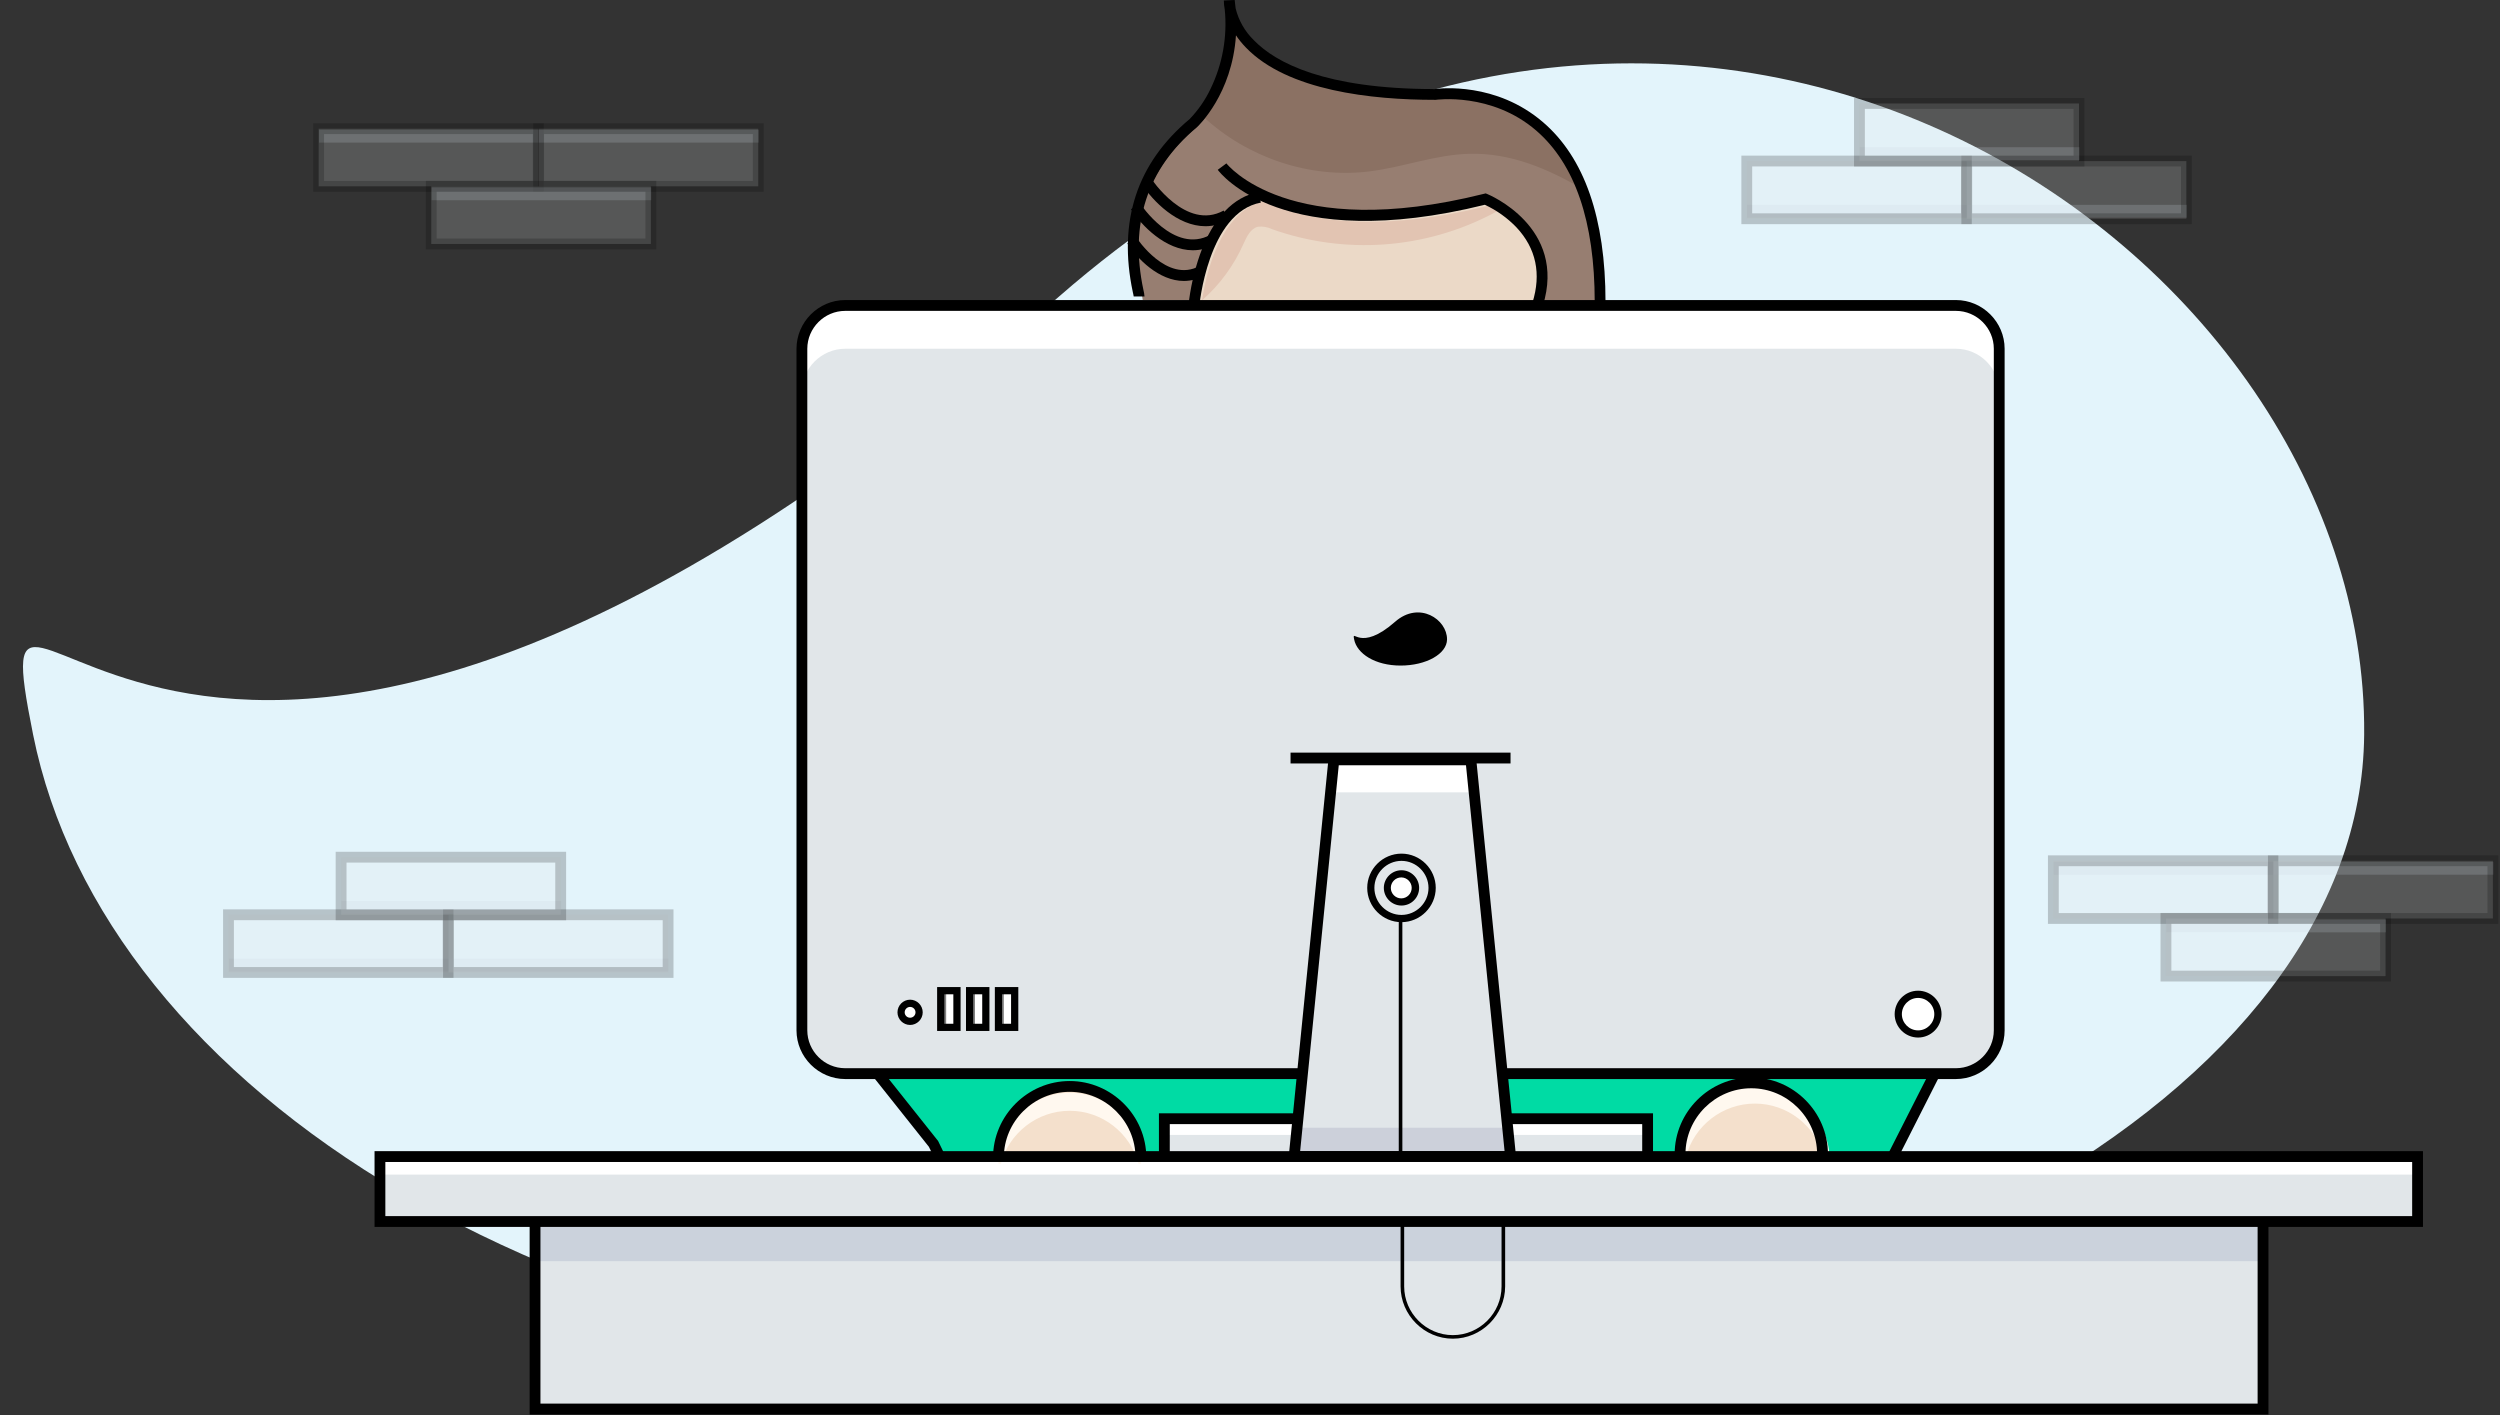 <?xml version="1.0" encoding="UTF-8" standalone="no"?>
<svg version="1.1" xmlns="http://www.w3.org/2000/svg" xmlns:xlink="http://www.w3.org/1999/xlink" width="77.047" height="43.608">
	<rect width="100%" height="100%" fill="#333333" stroke="none"/>
	<g id="dp_dp001" transform="matrix(1,0,0,1,-219.972,-394.676)">
		<path id="dp_path002" fill="#e3f4fb" fill-rule="evenodd" stroke="none" stroke-width="0" d="M 252.603,403.821 C 271.295,387.515 292.967,401.939 292.833,417.317 C 292.737,428.395 276.752,437.375 256.913,437.375 C 237.075,437.375 223.173,428.184 220.992,417.317 C 219.124,408.011 225.167,427.756 252.603,403.821 Z "/>
		<path id="dp_path003" fill="#00dba4" stroke="none" stroke-width="0" d="M 248.631,429.932 L 245.185,425.597 L 262.747,419.372 L 280.196,426.375 L 278.14,430.432 L 250.521,433.821 Z "/>
		<path id="dp_path004" fill="black" stroke="none" stroke-width="0" d="M 250.535,434.001 L 248.6,430.02 L 245.02,425.517 L 262.857,419.195 L 280.531,426.288 L 278.352,430.587 L 278.264,430.597 Z M 245.572,425.676 L 248.884,429.841 L 250.728,433.64 L 278.141,430.276 L 280.076,426.464 L 262.857,419.552 Z "/>
		<path id="dp_path005" fill="#977e71" stroke="none" stroke-width="0" d="M 255.189,403.923 C 255.189,403.701 254.188,400.811 256.856,398.588 C 256.856,398.588 258.301,397.255 257.968,394.809 C 257.968,394.809 257.856,397.699 264.303,397.699 C 264.303,397.699 269.396,396.921 269.396,404.091"/>
		<path id="dp_path006" fill="#ebd9c7" stroke="none" stroke-width="0" d="M 267.415,403.979 L 256.892,403.979 C 256.969,403.38 257.353,401.148 258.809,400.779 C 259.98,401.345 262.133,401.827 265.748,400.923 C 265.748,400.923 267.956,401.799 267.415,403.979 Z "/>
		<path id="dp_path007" fill="#e2c4b2" stroke="none" stroke-width="0" d="M 266.157,401.159 C 266.104,401.191 266.047,401.22 265.996,401.249 C 263.888,402.36 261.407,402.536 259.164,401.735 C 259.032,401.671 258.885,401.647 258.741,401.664 C 258.509,401.719 258.396,401.972 258.296,402.189 C 258.001,402.856 257.565,403.451 257.017,403.932 C 257.128,403.189 257.553,401.212 258.916,400.867 C 260.092,401.431 262.244,401.913 265.859,401.011 C 265.961,401.055 266.061,401.104 266.157,401.159 Z "/>
		<path id="dp_path008" fill="#e1e6e9" fill-rule="evenodd" stroke="none" stroke-width="0" d="M 236.461,432.099 L 289.716,432.099 L 289.716,438.1 L 236.461,438.1 Z "/>
		<path id="dp_path009" fill="#cbd2dc" fill-rule="evenodd" stroke="none" stroke-width="0" d="M 236.555,432.209 L 289.811,432.209 L 289.811,433.543 L 236.555,433.543 Z "/>
		<path id="dp_path010" fill="black" stroke="none" stroke-width="0" d="M 289.883,438.268 L 236.295,438.268 L 236.295,431.932 L 289.883,431.932 Z M 236.628,437.933 L 289.549,437.933 L 289.549,432.265 L 236.628,432.265 Z "/>
		<path id="dp_path011" fill="#e1e6e9" fill-rule="evenodd" fill-opacity="0.2" stroke="none" stroke-width="0" d="M 283.253,421.205 L 290.021,421.205 L 290.021,422.983 L 283.253,422.983 Z "/>
		<path id="dp_path012" fill="#cbd2dc" fill-rule="evenodd" fill-opacity="0.2" stroke="none" stroke-width="0" d="M 283.265,421.239 L 290.033,421.239 L 290.033,421.633 L 283.265,421.633 Z "/>
		<path id="dp_path013" fill="black" fill-opacity="0.2" stroke="none" stroke-width="0" d="M 290.188,423.149 L 283.087,423.149 L 283.087,421.037 L 290.188,421.037 Z M 283.42,422.816 L 289.855,422.816 L 289.855,421.371 L 283.42,421.371 Z "/>
		<path id="dp_path014" fill="#e1e6e9" fill-rule="evenodd" fill-opacity="0.2" stroke="none" stroke-width="0" d="M 290.033,421.205 L 296.8,421.205 L 296.8,422.983 L 290.033,422.983 Z "/>
		<path id="dp_path015" fill="#cbd2dc" fill-rule="evenodd" fill-opacity="0.2" stroke="none" stroke-width="0" d="M 290.045,421.239 L 296.813,421.239 L 296.813,421.633 L 290.045,421.633 Z "/>
		<path id="dp_path016" fill="black" fill-opacity="0.2" stroke="none" stroke-width="0" d="M 296.968,423.149 L 289.867,423.149 L 289.867,421.037 L 296.968,421.037 Z M 290.2,422.816 L 296.633,422.816 L 296.633,421.371 L 290.2,421.371 Z "/>
		<path id="dp_path017" fill="#e1e6e9" fill-rule="evenodd" fill-opacity="0.2" stroke="none" stroke-width="0" d="M 286.724,422.983 L 293.492,422.983 L 293.492,424.759 L 286.724,424.759 Z "/>
		<path id="dp_path018" fill="#cbd2dc" fill-rule="evenodd" fill-opacity="0.2" stroke="none" stroke-width="0" d="M 286.735,423.015 L 293.503,423.015 L 293.503,423.409 L 286.735,423.409 Z "/>
		<path id="dp_path019" fill="black" fill-opacity="0.2" stroke="none" stroke-width="0" d="M 293.659,424.924 L 286.557,424.924 L 286.557,422.812 L 293.659,422.812 Z M 286.891,424.591 L 293.325,424.591 L 293.325,423.147 L 286.891,423.147 Z "/>
		<path id="dp_path020" fill="#e1e6e9" fill-rule="evenodd" fill-opacity="0.2" stroke="none" stroke-width="0" d="M 229.792,398.643 L 236.56,398.643 L 236.56,400.419 L 229.792,400.419 Z "/>
		<path id="dp_path021" fill="#cbd2dc" fill-rule="evenodd" fill-opacity="0.2" stroke="none" stroke-width="0" d="M 229.804,398.676 L 236.572,398.676 L 236.572,399.071 L 229.804,399.071 Z "/>
		<path id="dp_path022" fill="black" fill-opacity="0.2" stroke="none" stroke-width="0" d="M 236.727,400.587 L 229.625,400.587 L 229.625,398.475 L 236.727,398.475 Z M 229.959,400.253 L 236.393,400.253 L 236.393,398.808 L 229.959,398.808 Z "/>
		<path id="dp_path023" fill="#e1e6e9" fill-rule="evenodd" fill-opacity="0.2" stroke="none" stroke-width="0" d="M 236.572,398.643 L 243.34,398.643 L 243.34,400.419 L 236.572,400.419 Z "/>
		<path id="dp_path024" fill="#cbd2dc" fill-rule="evenodd" fill-opacity="0.2" stroke="none" stroke-width="0" d="M 236.584,398.676 L 243.352,398.676 L 243.352,399.071 L 236.584,399.071 Z "/>
		<path id="dp_path025" fill="black" fill-opacity="0.2" stroke="none" stroke-width="0" d="M 243.507,400.587 L 236.405,400.587 L 236.405,398.475 L 243.507,398.475 Z M 236.739,400.253 L 243.173,400.253 L 243.173,398.808 L 236.739,398.808 Z "/>
		<path id="dp_path026" fill="#e1e6e9" fill-rule="evenodd" fill-opacity="0.2" stroke="none" stroke-width="0" d="M 233.263,400.419 L 240.031,400.419 L 240.031,402.195 L 233.263,402.195 Z "/>
		<path id="dp_path027" fill="#cbd2dc" fill-rule="evenodd" fill-opacity="0.2" stroke="none" stroke-width="0" d="M 233.275,400.452 L 240.041,400.452 L 240.041,400.847 L 233.275,400.847 Z "/>
		<path id="dp_path028" fill="black" fill-opacity="0.2" stroke="none" stroke-width="0" d="M 240.197,402.361 L 233.096,402.361 L 233.096,400.249 L 240.197,400.249 Z M 233.429,402.028 L 239.864,402.028 L 239.864,400.584 L 233.429,400.584 Z "/>
		<path id="dp_path029" fill="#e1e6e9" fill-rule="evenodd" fill-opacity="0.2" stroke="none" stroke-width="0" d="M 227.013,422.871 L 233.781,422.871 L 233.781,424.647 L 227.013,424.647 Z "/>
		<path id="dp_path030" fill="#cbd2dc" fill-rule="evenodd" fill-opacity="0.2" stroke="none" stroke-width="0" d="M 227.025,424.219 L 233.793,424.219 L 233.793,424.613 L 227.025,424.613 Z "/>
		<path id="dp_path031" fill="black" fill-opacity="0.2" stroke="none" stroke-width="0" d="M 233.948,424.813 L 226.847,424.813 L 226.847,422.701 L 233.948,422.701 Z M 227.18,424.48 L 233.615,424.48 L 233.615,423.035 L 227.18,423.035 Z "/>
		<path id="dp_path032" fill="#e1e6e9" fill-rule="evenodd" fill-opacity="0.2" stroke="none" stroke-width="0" d="M 233.793,422.871 L 240.561,422.871 L 240.561,424.647 L 233.793,424.647 Z "/>
		<path id="dp_path033" fill="#cbd2dc" fill-rule="evenodd" fill-opacity="0.2" stroke="none" stroke-width="0" d="M 233.805,424.219 L 240.573,424.219 L 240.573,424.613 L 233.805,424.613 Z "/>
		<path id="dp_path034" fill="black" fill-opacity="0.2" stroke="none" stroke-width="0" d="M 240.728,424.813 L 233.627,424.813 L 233.627,422.701 L 240.728,422.701 Z M 233.96,424.48 L 240.395,424.48 L 240.395,423.035 L 233.96,423.035 Z "/>
		<path id="dp_path035" fill="#e1e6e9" fill-rule="evenodd" fill-opacity="0.2" stroke="none" stroke-width="0" d="M 230.484,421.095 L 237.252,421.095 L 237.252,422.871 L 230.484,422.871 Z "/>
		<path id="dp_path036" fill="#cbd2dc" fill-rule="evenodd" fill-opacity="0.2" stroke="none" stroke-width="0" d="M 230.496,422.443 L 237.263,422.443 L 237.263,422.837 L 230.496,422.837 Z "/>
		<path id="dp_path037" fill="black" fill-opacity="0.2" stroke="none" stroke-width="0" d="M 237.419,423.039 L 230.317,423.039 L 230.317,420.927 L 237.419,420.927 Z M 230.651,422.705 L 237.085,422.705 L 237.085,421.26 L 230.651,421.26 Z "/>
		<path id="dp_path038" fill="#e1e6e9" fill-rule="evenodd" fill-opacity="0.2" stroke="none" stroke-width="0" d="M 273.805,399.641 L 280.573,399.641 L 280.573,401.417 L 273.805,401.417 Z "/>
		<path id="dp_path039" fill="#cbd2dc" fill-rule="evenodd" fill-opacity="0.2" stroke="none" stroke-width="0" d="M 273.817,400.989 L 280.585,400.989 L 280.585,401.384 L 273.817,401.384 Z "/>
		<path id="dp_path040" fill="black" fill-opacity="0.2" stroke="none" stroke-width="0" d="M 280.74,401.584 L 273.639,401.584 L 273.639,399.472 L 280.74,399.472 Z M 273.972,401.251 L 280.407,401.251 L 280.407,399.805 L 273.972,399.805 Z "/>
		<path id="dp_path041" fill="#e1e6e9" fill-rule="evenodd" fill-opacity="0.2" stroke="none" stroke-width="0" d="M 280.585,399.641 L 287.353,399.641 L 287.353,401.417 L 280.585,401.417 Z "/>
		<path id="dp_path042" fill="#cbd2dc" fill-rule="evenodd" fill-opacity="0.2" stroke="none" stroke-width="0" d="M 280.597,400.989 L 287.365,400.989 L 287.365,401.384 L 280.597,401.384 Z "/>
		<path id="dp_path043" fill="black" fill-opacity="0.2" stroke="none" stroke-width="0" d="M 287.52,401.584 L 280.419,401.584 L 280.419,399.472 L 287.52,399.472 Z M 280.752,401.251 L 287.187,401.251 L 287.187,399.805 L 280.752,399.805 Z "/>
		<path id="dp_path044" fill="#e1e6e9" fill-rule="evenodd" fill-opacity="0.2" stroke="none" stroke-width="0" d="M 277.277,397.865 L 284.044,397.865 L 284.044,399.641 L 277.277,399.641 Z "/>
		<path id="dp_path045" fill="#cbd2dc" fill-rule="evenodd" fill-opacity="0.2" stroke="none" stroke-width="0" d="M 277.288,399.213 L 284.056,399.213 L 284.056,399.608 L 277.288,399.608 Z "/>
		<path id="dp_path046" fill="black" fill-opacity="0.2" stroke="none" stroke-width="0" d="M 284.211,399.809 L 277.111,399.809 L 277.111,397.697 L 284.211,397.697 Z M 277.444,399.475 L 283.877,399.475 L 283.877,398.031 L 277.444,398.031 Z "/>
		<path id="dp_path047" fill="white" fill-rule="evenodd" stroke="none" stroke-width="0" d="M 280.141,422.596 C 280.417,422.596 280.641,422.82 280.641,423.096 C 280.641,423.372 280.417,423.596 280.141,423.596 C 279.865,423.596 279.641,423.372 279.641,423.096 C 279.641,422.82 279.865,422.596 280.141,422.596 Z "/>
		<path id="dp_path048" fill="black" stroke="none" stroke-width="0" d="M 280.141,423.763 C 279.775,423.763 279.475,423.461 279.475,423.096 C 279.475,422.731 279.775,422.429 280.141,422.429 C 280.507,422.429 280.808,422.731 280.808,423.096 C 280.808,423.461 280.507,423.763 280.141,423.763 Z M 280.141,422.763 C 279.959,422.763 279.808,422.913 279.808,423.096 C 279.808,423.279 279.959,423.429 280.141,423.429 C 280.324,423.429 280.475,423.279 280.475,423.096 C 280.475,422.913 280.324,422.763 280.141,422.763 Z "/>
		<path id="dp_path049" fill="#e1e6e9" fill-rule="evenodd" stroke="none" stroke-width="0" d="M 255.911,429.208 L 270.804,429.208 L 270.804,430.431 L 255.911,430.431 Z "/>
		<path id="dp_path050" fill="white" fill-rule="evenodd" stroke="none" stroke-width="0" d="M 255.8,429.208 L 270.693,429.208 L 270.693,429.653 L 255.8,429.653 Z "/>
		<path id="dp_path051" fill="black" stroke="none" stroke-width="0" d="M 270.916,430.543 L 255.689,430.543 L 255.689,428.987 L 270.916,428.987 Z M 256.023,430.209 L 270.583,430.209 L 270.583,429.32 L 256.023,429.32 Z "/>
		<path id="dp_path052" fill="#e1e6e9" fill-rule="evenodd" stroke="none" stroke-width="0" d="M 281.585,405.424 C 281.585,404.688 280.988,404.091 280.252,404.091 L 246.019,404.091 C 245.283,404.091 244.685,404.688 244.685,405.424 L 244.685,426.431 C 244.685,427.167 245.283,427.764 246.019,427.764 L 280.252,427.764 C 280.988,427.764 281.585,427.167 281.585,426.431 Z "/>
		<path id="dp_path053" fill="white" stroke="none" stroke-width="0" d="M 280.252,404.091 L 246.019,404.091 C 245.288,404.091 244.685,404.692 244.685,405.424 L 244.685,406.757 C 244.685,406.025 245.288,405.424 246.019,405.424 L 280.252,405.424 C 280.984,405.424 281.585,406.025 281.585,406.757 L 281.585,405.424 C 281.585,404.692 280.984,404.091 280.252,404.091 Z "/>
		<path id="dp_path054" fill="black" stroke="none" stroke-width="0" d="M 280.252,427.931 L 246.019,427.931 C 245.196,427.929 244.52,427.253 244.519,426.431 L 244.519,405.424 C 244.52,404.601 245.196,403.924 246.019,403.923 L 280.252,403.923 C 281.075,403.924 281.752,404.601 281.752,405.424 L 281.752,426.431 C 281.752,427.253 281.075,427.929 280.252,427.931 Z M 246.019,404.257 C 245.379,404.257 244.853,404.784 244.852,405.424 L 244.852,426.431 C 244.853,427.071 245.379,427.597 246.019,427.597 L 280.252,427.597 C 280.892,427.597 281.419,427.071 281.419,426.431 L 281.419,405.424 C 281.419,404.784 280.892,404.257 280.252,404.257 Z "/>
		<path id="dp_path055" fill="black" fill-rule="evenodd" stroke="none" stroke-width="0" d="M 259.745,417.871 L 266.525,417.871 L 266.525,418.205 L 259.745,418.205 Z "/>
		<path id="dp_path056" fill="#e1e6e9" stroke="none" stroke-width="0" d="M 265.192,417.983 L 260.968,417.983 L 259.745,430.209 L 266.415,430.209 Z "/>
		<path id="dp_path057" fill="white" fill-rule="evenodd" stroke="none" stroke-width="0" d="M 261.08,418.093 L 265.303,418.093 L 265.303,419.095 L 261.08,419.095 Z "/>
		<path id="dp_path058" fill="#ccd0da" stroke="none" stroke-width="0" d="M 266.581,430.209 L 259.912,430.209 L 260.024,429.431 L 266.471,429.431 Z "/>
		<path id="dp_path059" fill="black" stroke="none" stroke-width="0" d="M 266.711,430.487 L 259.672,430.487 L 260.928,417.928 L 265.453,417.928 Z M 260.041,430.153 L 266.341,430.153 L 265.152,418.261 L 261.231,418.261 Z "/>
		<path id="dp_path060" fill="white" fill-rule="evenodd" stroke="none" stroke-width="0" d="M 248.019,425.596 C 248.172,425.596 248.296,425.72 248.296,425.873 C 248.296,426.027 248.172,426.151 248.019,426.151 C 247.865,426.151 247.741,426.027 247.741,425.873 C 247.741,425.72 247.865,425.596 248.019,425.596 Z "/>
		<path id="dp_path061" fill="black" stroke="none" stroke-width="0" d="M 248.02,426.264 C 247.807,426.264 247.631,426.088 247.631,425.875 C 247.631,425.661 247.807,425.485 248.02,425.485 C 248.233,425.485 248.409,425.661 248.409,425.875 C 248.409,426.088 248.233,426.264 248.02,426.264 Z M 248.02,425.708 C 247.928,425.708 247.853,425.783 247.853,425.875 C 247.853,425.967 247.928,426.041 248.02,426.041 C 248.112,426.041 248.187,425.967 248.187,425.875 C 248.187,425.783 248.112,425.708 248.02,425.708 Z "/>
		<path id="dp_path062" fill="white" fill-rule="evenodd" stroke="none" stroke-width="0" d="M 279.085,425.319 C 279.423,425.319 279.696,425.592 279.696,425.929 C 279.696,426.267 279.423,426.54 279.085,426.54 C 278.748,426.54 278.475,426.267 278.475,425.929 C 278.475,425.592 278.748,425.319 279.085,425.319 Z "/>
		<path id="dp_path063" fill="black" stroke="none" stroke-width="0" d="M 279.085,426.652 C 278.689,426.652 278.363,426.327 278.363,425.931 C 278.363,425.533 278.689,425.208 279.085,425.208 C 279.481,425.208 279.808,425.533 279.808,425.931 C 279.807,426.327 279.481,426.652 279.085,426.652 Z M 279.085,425.431 C 278.811,425.431 278.585,425.656 278.585,425.931 C 278.585,426.204 278.811,426.431 279.085,426.431 C 279.36,426.431 279.585,426.204 279.585,425.931 C 279.585,425.656 279.36,425.431 279.085,425.431 Z "/>
		<path id="dp_path064" fill="black" stroke="none" stroke-width="0" d="M 263.164,423.096 C 262.584,423.096 262.108,422.62 262.108,422.04 C 262.108,421.461 262.584,420.984 263.164,420.984 C 263.743,420.984 264.22,421.461 264.22,422.04 C 264.219,422.619 263.743,423.096 263.164,423.096 Z M 263.164,421.207 C 262.707,421.207 262.329,421.583 262.329,422.04 C 262.329,422.497 262.707,422.873 263.164,422.873 C 263.621,422.873 263.997,422.497 263.997,422.04 C 263.996,421.583 263.62,421.207 263.164,421.207 Z "/>
		<path id="dp_path065" fill="white" fill-rule="evenodd" stroke="none" stroke-width="0" d="M 262.857,421.735 C 263.027,421.565 263.301,421.565 263.471,421.735 C 263.639,421.903 263.639,422.179 263.471,422.347 C 263.301,422.516 263.027,422.516 262.857,422.347 C 262.689,422.179 262.689,421.903 262.857,421.735 Z "/>
		<path id="dp_path066" fill="black" stroke="none" stroke-width="0" d="M 263.164,422.584 C 262.865,422.584 262.62,422.339 262.62,422.04 C 262.62,421.741 262.865,421.496 263.164,421.496 C 263.463,421.496 263.708,421.741 263.708,422.04 C 263.708,422.184 263.651,422.323 263.548,422.425 C 263.447,422.527 263.308,422.584 263.164,422.584 Z M 263.164,421.717 C 263.161,421.717 263.159,421.717 263.157,421.717 C 262.98,421.717 262.835,421.863 262.835,422.04 C 262.835,422.217 262.98,422.363 263.157,422.363 C 263.243,422.363 263.325,422.328 263.385,422.267 C 263.445,422.207 263.479,422.125 263.479,422.04 C 263.479,421.865 263.337,421.721 263.164,421.717 Z "/>
		<path id="dp_path067" fill="white" fill-rule="evenodd" stroke="none" stroke-width="0" d="M 248.964,425.207 L 249.465,425.207 L 249.465,426.337 L 248.964,426.337 Z "/>
		<path id="dp_path068" fill="black" stroke="none" stroke-width="0" d="M 249.576,426.449 L 248.853,426.449 L 248.853,425.096 L 249.576,425.096 Z M 249.076,426.227 L 249.353,426.227 L 249.353,425.319 L 249.076,425.319 Z "/>
		<path id="dp_path069" fill="black" fill-rule="evenodd" fill-opacity="0.502" stroke="none" stroke-width="0" d="M 249.02,425.207 L 249.132,425.207 L 249.132,426.429 L 249.02,426.429 Z "/>
		<path id="dp_path070" fill="white" fill-rule="evenodd" stroke="none" stroke-width="0" d="M 249.853,425.207 L 250.353,425.207 L 250.353,426.337 L 249.853,426.337 Z "/>
		<path id="dp_path071" fill="black" stroke="none" stroke-width="0" d="M 250.465,426.449 L 249.743,426.449 L 249.743,425.096 L 250.465,425.096 Z M 249.965,426.227 L 250.243,426.227 L 250.243,425.319 L 249.965,425.319 Z "/>
		<path id="dp_path072" fill="black" fill-rule="evenodd" fill-opacity="0.502" stroke="none" stroke-width="0" d="M 249.909,425.207 L 250.02,425.207 L 250.02,426.429 L 249.909,426.429 Z "/>
		<path id="dp_path073" fill="white" fill-rule="evenodd" stroke="none" stroke-width="0" d="M 250.743,425.207 L 251.243,425.207 L 251.243,426.337 L 250.743,426.337 Z "/>
		<path id="dp_path074" fill="black" stroke="none" stroke-width="0" d="M 251.355,426.449 L 250.632,426.449 L 250.632,425.096 L 251.355,425.096 Z M 250.855,426.227 L 251.132,426.227 L 251.132,425.319 L 250.855,425.319 Z "/>
		<path id="dp_path075" fill="black" fill-rule="evenodd" fill-opacity="0.502" stroke="none" stroke-width="0" d="M 250.799,425.207 L 250.909,425.207 L 250.909,426.429 L 250.799,426.429 Z "/>
		<path id="dp_path076" fill="#e1e6e9" fill-rule="evenodd" stroke="none" stroke-width="0" d="M 231.681,430.32 L 294.479,430.32 L 294.479,432.32 L 231.681,432.32 Z "/>
		<path id="dp_path077" fill="white" fill-rule="evenodd" stroke="none" stroke-width="0" d="M 231.792,430.431 L 294.589,430.431 L 294.589,430.876 L 231.792,430.876 Z "/>
		<path id="dp_path078" fill="black" stroke="none" stroke-width="0" d="M 256.929,404.141 L 256.596,404.113 C 256.653,403.567 256.775,403.029 256.957,402.511 C 257.353,401.399 257.981,400.74 258.769,400.592 L 258.829,400.92 C 257.197,401.227 256.932,404.112 256.929,404.141 Z "/>
		<path id="dp_path079" fill="black" stroke="none" stroke-width="0" d="M 267.519,404.104 L 267.2,404.004 C 267.479,403.115 267.312,402.331 266.711,401.687 C 266.431,401.395 266.1,401.157 265.733,400.987 C 259.516,402.524 257.58,400.017 257.501,399.909 L 257.768,399.712 L 257.635,399.811 L 257.768,399.711 C 257.787,399.735 259.685,402.156 265.707,400.649 L 265.759,400.636 L 265.809,400.656 C 265.835,400.667 268.279,401.668 267.519,404.104 Z "/>
		<path id="dp_path080" fill="black" stroke="none" stroke-width="0" d="M 257.125,401.648 C 256.256,401.648 255.497,400.871 255.16,400.347 L 255.44,400.165 C 255.451,400.183 256.52,401.805 257.684,401.165 L 257.844,401.456 C 257.625,401.58 257.377,401.647 257.125,401.648 Z "/>
		<path id="dp_path081" fill="black" stroke="none" stroke-width="0" d="M 256.736,402.389 C 255.891,402.389 255.152,401.629 254.827,401.125 L 255.107,400.944 C 255.116,400.959 256.152,402.529 257.276,401.912 L 257.436,402.204 C 257.223,402.324 256.981,402.388 256.736,402.389 Z "/>
		<path id="dp_path082" fill="black" stroke="none" stroke-width="0" d="M 256.46,403.335 C 255.683,403.335 255.016,402.641 254.715,402.18 L 254.996,401.999 C 255.004,402.013 255.936,403.424 256.943,402.872 L 257.103,403.164 C 256.907,403.275 256.685,403.333 256.46,403.335 Z "/>
		<path id="dp_path083" fill="#8b7163" stroke="none" stroke-width="0" d="M 268.784,400.528 C 267.685,399.872 266.512,399.381 265.251,399.416 C 264.215,399.443 263.224,399.825 262.196,399.956 C 260.344,400.193 258.409,399.535 257.047,398.265 C 257.729,397.405 258.073,396.323 258.013,395.227 C 258.151,395.52 258.344,395.784 258.583,396.004 C 259.301,396.773 260.88,397.588 264.303,397.588 C 264.303,397.588 266.22,397.296 267.701,398.725 C 268.187,399.243 268.555,399.857 268.784,400.528 Z "/>
		<path id="dp_path084" fill="black" stroke="none" stroke-width="0" d="M 269.452,403.979 L 269.119,403.979 C 269.119,401.505 268.511,399.728 267.312,398.696 C 265.936,397.512 264.233,397.751 264.217,397.753 L 264.193,397.753 C 262.243,397.753 259.652,397.473 258.368,396.14 C 258.256,396.024 258.153,395.899 258.063,395.765 C 257.944,397.573 256.909,398.552 256.856,398.6 C 255.327,399.876 254.775,401.567 255.211,403.613 C 255.228,403.679 255.239,403.745 255.244,403.812 L 254.911,403.812 C 254.911,403.796 254.896,403.733 254.884,403.679 C 254.42,401.496 255.009,399.703 256.637,398.344 C 256.9,398.069 257.119,397.755 257.281,397.411 C 257.649,396.652 257.801,395.805 257.717,394.967 C 257.699,394.876 257.689,394.784 257.689,394.692 L 258.023,394.676 C 258.035,394.761 258.044,394.847 258.052,394.931 C 258.144,395.308 258.341,395.652 258.62,395.921 C 259.287,396.605 260.791,397.419 264.177,397.421 C 264.36,397.397 266.079,397.199 267.524,398.44 C 268.804,399.537 269.452,401.401 269.452,403.979 Z "/>
		<path id="dp_path085" fill="#f4e0cc" stroke="none" stroke-width="0" d="M 250.743,430.353 C 250.743,429.149 251.733,428.159 252.939,428.159 C 254.143,428.159 255.133,429.149 255.133,430.353"/>
		<path id="dp_path086" fill="#fff8ef" stroke="none" stroke-width="0" d="M 252.939,428.909 C 253.933,428.909 254.808,429.587 255.06,430.548 L 255.133,430.548 C 255.133,429.344 254.143,428.353 252.939,428.353 C 251.733,428.353 250.743,429.344 250.743,430.548 L 250.816,430.548 C 251.068,429.587 251.944,428.909 252.939,428.909 Z "/>
		<path id="dp_path087" fill="#fff8ef" stroke="none" stroke-width="0" d="M 274.167,428.797 C 275.161,428.799 276.037,429.475 276.289,430.437 L 276.363,430.437 C 276.363,429.233 275.371,428.241 274.167,428.241 C 272.963,428.241 271.972,429.233 271.972,430.437 L 272.045,430.437 C 272.296,429.475 273.172,428.799 274.167,428.797 Z "/>
		<path id="dp_path088" fill="#f4e0cc" stroke="none" stroke-width="0" d="M 271.749,430.465 C 271.749,429.261 272.74,428.269 273.944,428.269 C 275.149,428.269 276.14,429.261 276.14,430.465"/>
		<path id="dp_path089" fill="black" stroke="none" stroke-width="0" d="M 255.3,430.353 L 254.967,430.353 C 254.967,429.241 254.051,428.325 252.939,428.325 C 251.825,428.325 250.909,429.241 250.909,430.353 L 250.576,430.353 C 250.576,429.059 251.643,427.992 252.939,427.992 C 254.233,427.992 255.3,429.059 255.3,430.353 Z "/>
		<path id="dp_path090" fill="#fff8ef" stroke="none" stroke-width="0" d="M 274.056,428.687 C 275.051,428.687 275.927,429.364 276.177,430.325 L 276.251,430.325 C 276.251,429.121 275.26,428.131 274.056,428.131 C 272.852,428.131 271.861,429.121 271.861,430.325 L 271.933,430.325 C 272.185,429.364 273.061,428.687 274.056,428.687 Z "/>
		<path id="dp_path091" fill="black" stroke="none" stroke-width="0" d="M 276.307,430.243 L 275.973,430.243 C 275.973,429.129 275.057,428.215 273.944,428.215 C 272.832,428.215 271.916,429.129 271.916,430.243 L 271.583,430.243 C 271.583,428.947 272.649,427.881 273.944,427.881 C 275.24,427.881 276.307,428.947 276.307,430.243 Z "/>
		<path id="dp_path092" fill="black" stroke="none" stroke-width="0" d="M 294.645,432.488 L 231.515,432.488 L 231.515,430.153 L 294.645,430.153 Z M 231.848,432.155 L 294.312,432.155 L 294.312,430.487 L 231.848,430.487 Z "/>
		<path id="dp_path093" fill="black" fill-rule="evenodd" stroke="none" stroke-width="0" d="M 263.08,422.984 L 263.191,422.984 L 263.191,430.32 L 263.08,430.32 Z "/>
		<path id="dp_path094" fill="black" stroke="none" stroke-width="0" d="M 264.747,435.933 C 263.864,435.932 263.137,435.205 263.136,434.321 L 263.136,432.321 L 263.247,432.321 L 263.247,434.321 C 263.247,435.145 263.924,435.823 264.747,435.823 C 265.571,435.823 266.248,435.145 266.248,434.321 L 266.248,432.265 L 266.359,432.265 L 266.359,434.321 C 266.357,435.205 265.631,435.932 264.747,435.933 Z "/>
		<path id="dp_path095" fill="black" fill-rule="evenodd" stroke="none" stroke-width="0" d="M 262.965,413.84 C 263.709,413.184 264.573,413.764 264.568,414.383 C 264.564,414.827 263.927,415.188 263.136,415.188 C 262.347,415.188 261.792,414.819 261.705,414.383 C 261.631,414.008 261.872,414.801 262.965,413.84 Z "/>
	</g>
</svg>
